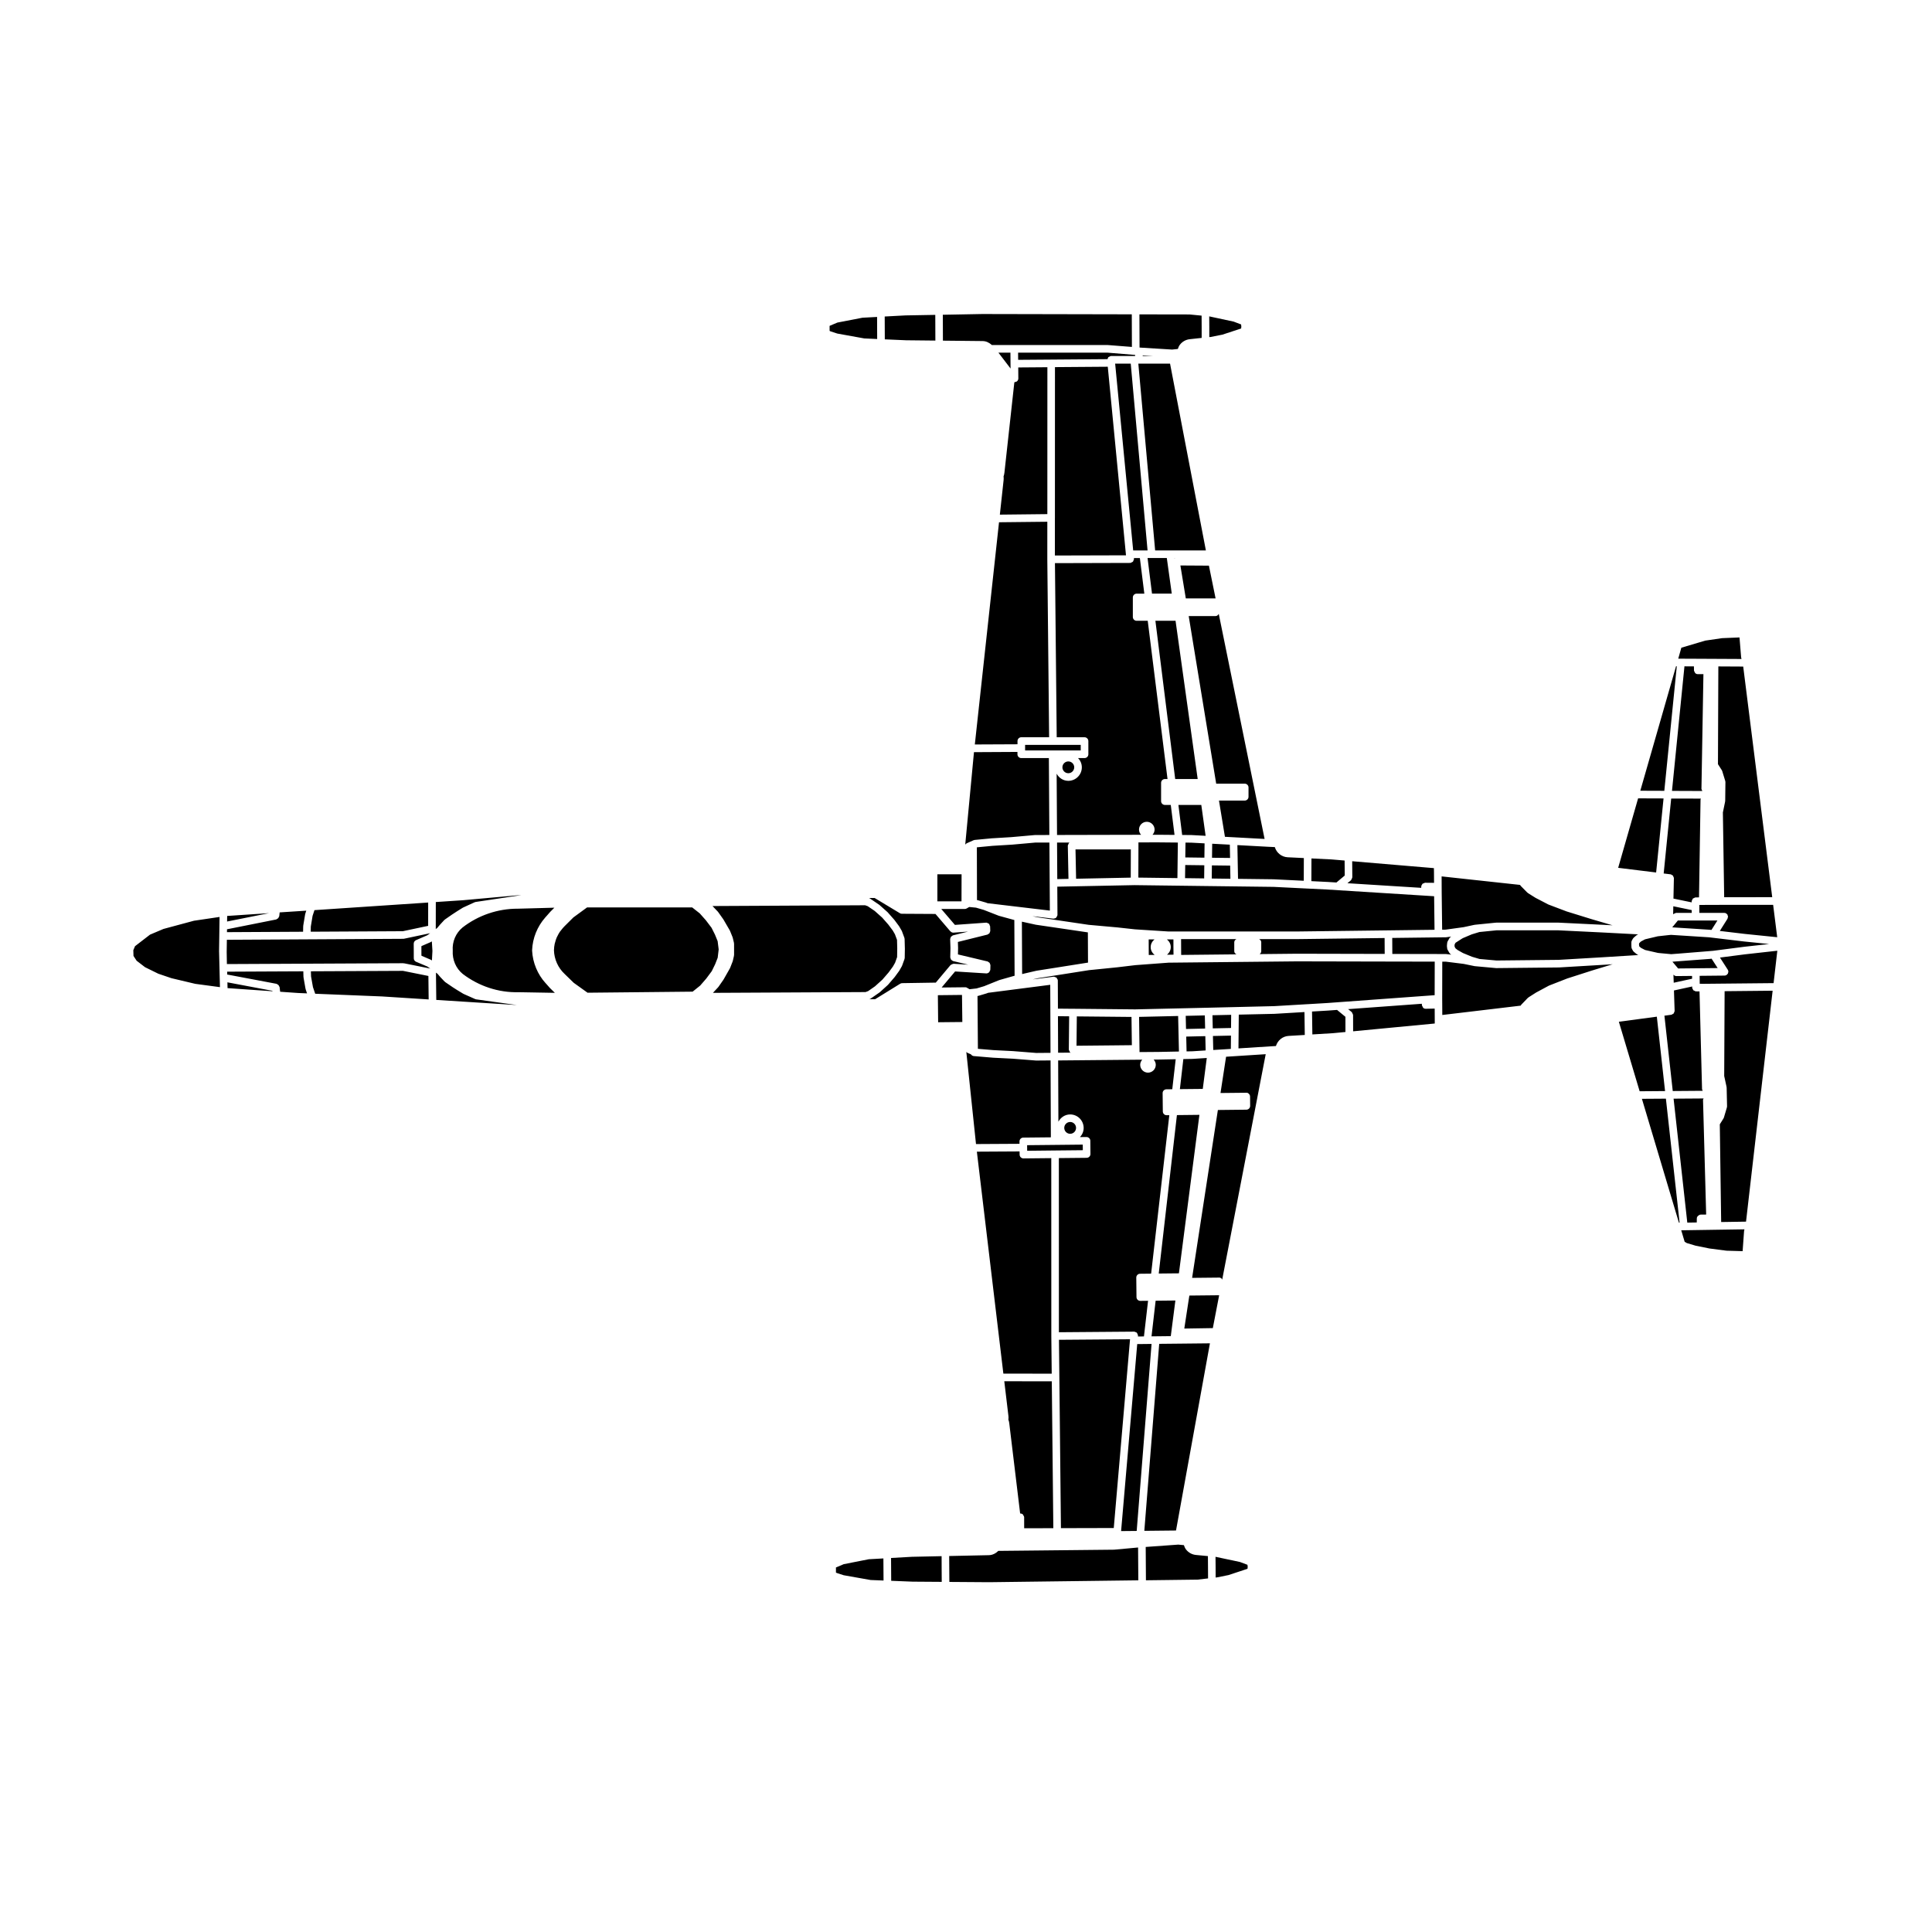 <?xml version="1.0" encoding="UTF-8"?>
<!-- Uploaded to: SVG Repo, www.svgrepo.com, Generator: SVG Repo Mixer Tools -->
<svg fill="#000000" width="800px" height="800px" version="1.1" viewBox="144 144 512 512" xmlns="http://www.w3.org/2000/svg">
 <g>
  <path d="m475.25 382.19c-0.555 0-1.008 0.453-1.008 1.008v0.992c0 0.156 0.09 0.277 0.156 0.406 0.039 0.074 0.035 0.168 0.09 0.23 0.016 0.016 0.023 0.023 0.035 0.039 0.059 0.066 0.156 0.07 0.23 0.117 0.125 0.074 0.23 0.18 0.383 0.195l4.266 0.473 2.516 1.613c0.172 0.105 0.359 0.16 0.543 0.16h0.02l2.836-0.051c0.246-0.004 0.453-0.125 0.625-0.273 0.02-0.02 0.059-0.016 0.082-0.035 0.117-0.121 0.137-0.297 0.188-0.457 0.023-0.09 0.102-0.156 0.102-0.258l-0.074-4.867c-0.004-0.18-0.109-0.312-0.195-0.457-0.047-0.074-0.039-0.176-0.102-0.238-0.18-0.18-0.434-0.293-0.711-0.293h-2.938c-0.156 0-0.312 0.035-0.449 0.105l-3.199 1.582zm5.938 0.992 1.344-0.664h1.707l0.02 1.148 0.023 1.723-1.527 0.031-2.453-1.578c-0.074-0.047-0.145-0.082-0.227-0.105z"/>
  <path d="m416.24 562.82c1.762 0 3.199-1.438 3.199-3.199s-1.438-3.199-3.199-3.199c-1.762 0-3.199 1.438-3.199 3.199 0 1.766 1.434 3.199 3.199 3.199zm0-4.379c0.648 0 1.18 0.527 1.18 1.18 0 0.648-0.527 1.18-1.18 1.18-0.648 0-1.18-0.527-1.18-1.18 0-0.648 0.527-1.18 1.18-1.18z"/>
  <path d="m427.93 476.3 0.09 8.395c0.004 0.555 0.457 0.996 1.008 0.996h0.012l6.481-0.066c0.555-0.004 1.004-0.465 0.996-1.02l-0.09-8.395c-0.004-0.559-0.52-1.109-1.02-0.996l-6.481 0.066c-0.551 0-1 0.461-0.996 1.02zm4.258 0.961 2.231-0.02 0.07 6.375-4.461 0.039-0.07-6.375z"/>
  <path d="m445.28 475.39c0 2.719-4.082 2.719-4.082 0 0-2.723 4.082-2.723 4.082 0"/>
  <path d="m414.55 233.95c1.77 0 3.203-1.438 3.203-3.199 0-1.762-1.438-3.199-3.203-3.199-1.762 0-3.199 1.438-3.199 3.199 0 1.762 1.434 3.199 3.199 3.199zm0-4.379c0.656 0 1.184 0.527 1.184 1.18 0 0.648-0.527 1.18-1.184 1.18-0.648 0-1.18-0.527-1.18-1.18 0-0.648 0.527-1.18 1.18-1.18z"/>
  <path d="m482.43 409.19h0.012l2.938-0.031c0.172 0 0.301-0.105 0.441-0.188 0.086-0.047 0.195-0.047 0.262-0.109 0 0 0-0.004 0.004-0.004 0.066-0.066 0.059-0.168 0.105-0.246 0.082-0.145 0.188-0.277 0.191-0.453l0.023-4.867c0-0.066-0.055-0.105-0.07-0.172-0.086-0.465-0.438-0.84-0.926-0.848l-2.836-0.02c-0.191-0.066-0.395 0.055-0.559 0.168l-2.5 1.637-4.262 0.516c-0.156 0.02-0.266 0.125-0.395 0.207-0.07 0.047-0.16 0.055-0.223 0.117-0.016 0.016-0.023 0.023-0.035 0.039-0.055 0.066-0.051 0.152-0.086 0.227-0.066 0.137-0.156 0.262-0.156 0.418l0.012 0.996c0.004 0.555 0.457 0.996 1.008 0.996h0.012l3.402-0.035 3.215 1.547c0.129 0.07 0.277 0.105 0.422 0.105z"/>
  <path d="m435.59 313.96v-8.395c0-0.555-0.453-1.008-1.008-1.008h-6.481c-0.555 0-1.008 0.453-1.008 1.008v8.395c0 0.555 0.453 1.008 1.008 1.008h6.481c0.559 0 1.008-0.453 1.008-1.008zm-2.016-1.008h-4.465v-6.379h4.465z"/>
  <path d="m444.46 314.71c0 2.731-4.09 2.731-4.09 0 0-2.727 4.09-2.727 4.09 0"/>
  <path d="m601.56 475.45-4.555-0.59-3.633-0.734-2.344-0.699-0.578-0.344-0.906-3.039 0.699-0.012h0.004 0.016l8.891-0.137h0.004l7.141-0.109-0.066 0.242c-0.012 0.035 0.02 0.066 0.012 0.098-0.004 0.035-0.047 0.055-0.047 0.098l-0.387 5.348zm-116.08-56.922c-1.582 0.098-2.887 1.188-3.344 2.68l-1.465 0.086h-0.004c-0.02 0-0.047 0-0.066 0.004l-8.395 0.539 0.082-8.949 9.422-0.211h0.004 0.031l7.949-0.473 0.086 6.07zm-27.738 134.95c0.137 0.418 0.312 0.828 0.59 1.18 0.641 0.812 1.578 1.324 2.609 1.422l3.168 0.301 0.023 2.922 0.016 2.992-2.797 0.324-13.668 0.172-0.059-8.832 8.621-0.621zm16.914 5.738-0.055 0.527-5.039 1.668c-0.031 0.004-0.055 0.012-0.082 0.016l-2.973 0.594-0.348 0.039-0.012-2.777-0.023-2.711 0.035 0.004 6.445 1.367 1.98 0.742zm-63.195-38.059c-0.035-0.324-0.117-0.637-0.23-0.934 0.047-0.316 0.047-0.645 0.012-0.969l-1.098-9.203 12.59 0.004 0.406 38.93-7.727 0.02-0.004-2.91c0-0.195-0.109-0.352-0.211-0.504-0.039-0.059-0.031-0.152-0.086-0.203-0.18-0.18-0.434-0.297-0.711-0.297h-0.055zm-8.582-71.953 11.32-0.066 0.012 0.855c0.004 0.555 0.457 0.996 1.008 0.996h0.012l7.367-0.074 0.012 47.156 0.105 9.961-12.812-0.004zm5.871-166.8 12.801-0.137-0.004 9.965v0.004l0.48 47.141h-7.371c-0.555 0-1.008 0.453-1.008 1.008v0.855l-11.309 0.051zm1.203-12.152c0.105-0.297 0.188-0.609 0.223-0.938l2.637-24.012h0.051c0.07 0 0.109-0.059 0.176-0.074 0.18-0.035 0.371-0.074 0.516-0.215 0.191-0.188 0.312-0.438 0.312-0.719l-0.023-2.918 7.723-0.059-0.012 38.93-12.586 0.137 0.996-9.164c0.039-0.324 0.027-0.652-0.012-0.969zm-36.918-36.566-7.133-1.289-1.82-0.594-0.227-0.117-0.004-0.754v-0.578l2.066-0.871 6.644-1.285 3.875-0.207 0.012 2.898 0.012 2.953zm5.434-2.812-0.012-2.996 5.527-0.293 7.875-0.141 0.012 3.387 0.012 3.426-7.738-0.082-5.664-0.246zm86.027-3.023 6.434 1.379 1.977 0.75 0.059 0.57-0.051 0.504-4.996 1.641c-0.047 0.004-0.086 0.012-0.125 0.02l-2.969 0.586-0.348 0.035v-2.754-0.004-0.004l-0.02-2.727zm-2.043 2.738v2.961l-3.168 0.344c-1.027 0.109-1.965 0.637-2.594 1.457-0.262 0.336-0.418 0.73-0.551 1.129l-1.508 0.16-8.641-0.535-0.02-5.461-0.012-3.332 13.301 0.023 3.176 0.312zm127.12 85.062 6.34-1.883 4.445-0.648 4.629-0.191 0.43 5.273c0.004 0.039 0.039 0.059 0.047 0.098 0.004 0.035-0.02 0.066-0.012 0.102l0.07 0.238-11.621-0.059-5.148-0.023zm5.75 119.83c0 0.004-0.004 0.004-0.004 0.012l0.832 30.375-1.477 0.016c-0.215 0.004-0.387 0.121-0.551 0.238-0.258 0.176-0.441 0.418-0.449 0.762l-0.016 1.082-2.508 0.039-3.633-32.848 7.957-0.055c-0.004 0.016-0.012 0.023-0.016 0.039-0.047 0.117-0.137 0.207-0.137 0.336v0.004zm-8.027-2.348-2.207-19.965 1.824-0.246c0.16-0.02 0.266-0.133 0.395-0.215 0.07-0.047 0.16-0.055 0.215-0.117 0.012-0.016 0.02-0.023 0.035-0.039 0.051-0.066 0.047-0.152 0.082-0.227 0.066-0.141 0.156-0.266 0.152-0.434l-0.176-5.406 4.828-1.055 0.004 0.293c0 0.195 0.109 0.348 0.211 0.5 0.039 0.059 0.031 0.141 0.082 0.191 0 0.004 0.004 0.004 0.004 0.012 0.059 0.059 0.16 0.055 0.242 0.102 0.145 0.086 0.277 0.191 0.457 0.195l0.945 0.012 0.672 25.902c0.004 0.141 0.102 0.23 0.156 0.352 0.016 0.031 0.016 0.059 0.031 0.086zm0.184-30.824 0.004 0.004c0.012 0.016 0.031 0.012 0.047 0.02 0.188 0.203 0.434 0.336 0.73 0.336h0.012l4.141-0.039 0.012 0.742-4.871 1.062zm1.242-1.656-1.512-1.793 7.457-0.559 2.434-0.18 0.055-0.004 0.434-0.055 1.371 2.121 0.238 0.363zm9.246-4.676h-0.004l-9.25 0.75-1.828 0.137-3.152-0.293-0.395-0.047-3.379-0.77-1.055-0.543-0.473-0.402-0.074-0.402v-0.059l0.012-0.336 0.266-0.293 0.273-0.238 1.043-0.551 3.391-0.805 2.969-0.328 0.539-0.047 10.066 0.645 1.043 0.125 8.223 0.984h0.012 0.004l6.625 0.672-6.621 0.734c-0.004 0-0.004 0.004-0.012 0.004h-0.004zm-2.543-73.32-0.523 30.383c0 0.004 0.004 0.004 0.004 0.012 0 0.004-0.004 0.004-0.004 0.012 0 0.121 0.09 0.203 0.133 0.312 0.031 0.086 0.047 0.176 0.098 0.246l-8.039-0.031 3.305-33.008 2.508 0.012 0.023 1.082c0.004 0.18 0.117 0.316 0.203 0.457 0.047 0.074 0.039 0.172 0.102 0.23 0.18 0.18 0.434 0.293 0.707 0.293zm-0.656 32.98c-0.031 0.09-0.109 0.156-0.109 0.262l-0.402 25.91-0.918 0.023h-0.004-0.004-0.02c-0.156 0.004-0.262 0.105-0.395 0.172-0.098 0.051-0.223 0.051-0.297 0.133l-0.012 0.012c-0.059 0.066-0.055 0.168-0.102 0.246-0.082 0.145-0.188 0.277-0.188 0.453v0.289l-4.836-1.004 0.117-5.406c0.004-0.168-0.09-0.297-0.156-0.434-0.035-0.074-0.031-0.156-0.082-0.223-0.012-0.016-0.02-0.023-0.031-0.039-0.055-0.066-0.145-0.07-0.215-0.117-0.125-0.086-0.238-0.191-0.398-0.211l-1.824-0.223 0.215-2.156 1.773-17.703zm-6.117 32.305h10.48l-1.578 2.504-0.438-0.051c-0.012 0-0.02 0.012-0.031 0.012s-0.016-0.012-0.023-0.016l-9.898-0.637zm-1.254-1.648 0.047-2.125 4.883 1.012v0.742h-4.144c-0.02 0-0.031 0.02-0.051 0.02-0.125 0.004-0.223 0.086-0.344 0.141-0.125 0.059-0.25 0.086-0.344 0.18-0.012 0.02-0.031 0.016-0.047 0.031zm18.996 5.203-6.625-0.789 2.039-3.238c0.055-0.086 0.02-0.18 0.047-0.273 0.031-0.098 0.109-0.16 0.109-0.266 0-0.039-0.039-0.066-0.047-0.109-0.012-0.102-0.047-0.172-0.086-0.262-0.016-0.039 0.023-0.082 0.004-0.117-0.031-0.055-0.09-0.086-0.133-0.137-0.039-0.051-0.074-0.086-0.121-0.125-0.023-0.02-0.039-0.055-0.07-0.07-0.012-0.012-0.012-0.023-0.02-0.031h-0.012c-0.156-0.098-0.332-0.156-0.527-0.156h-6.613v-2.106l5.586-0.02h0.016 13.961l1.078 8.574zm-5.469-9.723-0.344-22.461 0.598-2.902c0.004-0.016-0.012-0.031-0.012-0.051l0.031-0.145 0.055-4.957c0-0.105-0.016-0.207-0.047-0.309l-0.801-2.609c-0.031-0.09-0.07-0.172-0.117-0.246l-1.012-1.582 0.102-25.902 6.59 0.035 7.688 61.117zm-12.559-61.215-3.305 33.016-6.363-0.023 9.473-32.988zm-3.508 35.035-1.965 19.625-10.062-1.238 5.285-18.41zm-82.266 61.711-0.012-4.324c0-0.02-0.02-0.031-0.02-0.051-0.004-0.121-0.086-0.211-0.137-0.328-0.059-0.125-0.086-0.262-0.188-0.352-0.016-0.012-0.012-0.031-0.023-0.047l-0.945-0.77 19.531-1.426 0.023 0.344 0.004 0.051c0.012 0.152 0.117 0.262 0.188 0.387 0.051 0.086 0.055 0.195 0.125 0.266 0.004 0.004 0.004 0.012 0.004 0.012 0.18 0.168 0.422 0.266 0.684 0.266h0.02l2.359-0.047 0.004 0.492 0.012 2.328 0.004 1.133-0.145 0.016zm-75.332 4.844c0 0.004-0.004 0.004-0.004 0.012 0 0.152 0.102 0.262 0.168 0.387 0.051 0.102 0.051 0.227 0.125 0.309v0.004h0.004c0.059 0.059 0.156 0.051 0.227 0.098l-3.371 0.023-0.039-9.68 2.969 0.031-0.09 8.801c0.008 0.012 0.012 0.016 0.012 0.016zm19.445 2.676c-0.328 0.367-0.543 0.836-0.543 1.367 0 1.145 0.934 2.07 2.066 2.07 1.133 0 2.066-0.934 2.066-2.07 0-0.539-0.223-1.023-0.559-1.391l1.34-0.012h0.012l4.488-0.086-0.91 7.957-1.559 0.016c-0.555 0.004-1.004 0.465-0.996 1.02l0.051 4.852c0.004 0.555 0.457 0.996 1.008 0.996h0.012l0.699-0.004-4.816 41.988-2.941 0.031c-0.555 0.004-1.004 0.465-0.996 1.02l0.055 5.168c0.004 0.555 0.457 0.996 1.008 0.996h0.012l2.047-0.02-1.09 9.445-1.594 0.016 0.016-0.191c0-0.02-0.016-0.031-0.016-0.051s0.02-0.031 0.02-0.051c0-0.133-0.102-0.23-0.152-0.359-0.047-0.105-0.051-0.215-0.125-0.297-0.125-0.156-0.289-0.195-0.469-0.242-0.066-0.02-0.105-0.086-0.18-0.09-0.016 0-0.031 0.016-0.047 0.016-0.02 0-0.035-0.023-0.055-0.02l-19.938 0.156-0.012-46.148 7.375-0.074c0.555-0.004 1.004-0.465 0.996-1.02l-0.035-3.496c0-0.289-0.109-0.523-0.297-0.699-0.18-0.18-0.434-0.297-0.711-0.297h-0.004-0.004l-1.723 0.02c0.594-0.641 0.977-1.48 0.977-2.422 0-1.977-1.602-3.582-3.578-3.582-1.367 0-2.516 0.797-3.117 1.926l-0.066-16.234zm-17.418-3.695 0.051-4.926 0.031-2.848 14.488 0.141 0.098 7.488-5.32 0.055zm16.582-7.644 10.348-0.238 0.215 9.418-5.391 0.105-5.055 0.039zm-2.398 85.43-4.312 50.023-14 0.035-0.523-49.914zm-14.305-56.016c0 0.863-0.699 1.566-1.562 1.566-0.863 0-1.566-0.707-1.566-1.566 0-0.863 0.707-1.566 1.566-1.566 0.863 0 1.562 0.707 1.562 1.566zm1.777 4.434 0.016 1.48-7.352 0.074c-0.004 0-0.012-0.004-0.016 0l-6.168 0.066-1.211 0.012-0.016-1.48 7.309-0.074h0.004zm14.293 102.38-4.133 0.039 4.273-49.559 2.637-0.023h0.023l0.004-0.004 1.137-0.012zm3.93-51.566 1.09-9.445 5.234-0.055-1.219 9.445zm5.281-16.684-3.367 0.035 4.816-41.988 5.961-0.066-5.43 42zm3.863-64.773-0.082-3.481 5.062-0.117 0.082 3.481zm5.113 1.898 0.086 3.789-3.5 0.223h-0.02l-1.535 0.031-0.09-3.926zm-3.398 6.031s0.004-0.004 0 0c0.016 0 0.031 0 0.047-0.004l3.738-0.238-1.062 8.195-6.066 0.059 0.918-7.969zm5.5-2.363-0.086-3.707 4.781-0.105-0.031 3.523-0.676 0.047zm-0.129-5.727-0.082-3.481 4.957-0.109-0.031 3.488zm-1.137-5.477c-0.004 0-0.004-0.008 0 0h-0.004l-19.422 0.441-16.461-0.16c-0.004 0-0.004 0.004-0.012 0.004l-3.996-0.039-0.031-7.461c0-0.023-0.023-0.039-0.023-0.059 0-0.02 0.02-0.039 0.016-0.059-0.02-0.152-0.125-0.25-0.203-0.379-0.047-0.074-0.055-0.16-0.117-0.223-0.117-0.117-0.273-0.141-0.434-0.18-0.086-0.023-0.152-0.102-0.246-0.102v-0.004c-0.023 0-0.035 0.023-0.059 0.023-0.023 0.004-0.039-0.02-0.059-0.016l-5.543 0.715 1.344-0.312 5.941-0.938 7.637-1.203 0.832-0.086h0.035l5.336-0.539 1.301-0.133h0.02l4.766-0.57 8.797-0.656 34.008-0.348 24.293 0.051h0.004 0.004 0.004l12.234 0.023-0.02 8.891-25.617 1.867-2.887 0.211-5.004 0.297c-0.004 0-0.004-0.004-0.012-0.004-0.004 0-0.004 0.004-0.012 0.004h-0.031-0.004l-8.969 0.527zm-63.312-4.894-0.66-0.379c-0.145-0.086-0.258-0.16-0.484-0.133-0.004 0-0.012-0.012-0.02-0.012h-0.012l-6.231 0.066 3.57-4.254 8.258 0.516h0.066c0.23 0 0.434-0.105 0.605-0.238 0.02-0.016 0.055-0.012 0.074-0.023v-0.004c0.004-0.004 0.004-0.012 0.012-0.012 0.082-0.074 0.086-0.195 0.141-0.297 0.066-0.121 0.168-0.223 0.172-0.367 0-0.004-0.004-0.012-0.004-0.016 0-0.012 0.012-0.016 0.012-0.02l0.031-1.188c0.004-0.141-0.074-0.258-0.125-0.379-0.023-0.07-0.023-0.137-0.066-0.203-0.023-0.035-0.039-0.059-0.07-0.09-0.055-0.059-0.133-0.082-0.195-0.125-0.105-0.074-0.188-0.176-0.316-0.207l-7.836-1.863 0.02-0.969 0.016-0.66v-0.004-0.051l-0.051-1.621 7.809-1.941c0.133-0.035 0.215-0.137 0.324-0.211 0.066-0.047 0.141-0.066 0.191-0.125 0.023-0.031 0.047-0.055 0.07-0.09 0.047-0.066 0.039-0.141 0.07-0.215 0.047-0.121 0.121-0.23 0.117-0.367l-0.039-1.188c0-0.012-0.012-0.016-0.012-0.02 0-0.004 0.004-0.012 0.004-0.016-0.004-0.086-0.082-0.137-0.105-0.211-0.055-0.168-0.09-0.336-0.215-0.449-0.004-0.004-0.004-0.012-0.004-0.016-0.055-0.051-0.137-0.035-0.203-0.07-0.145-0.086-0.289-0.191-0.473-0.191h-0.035c-0.004 0-0.012 0.004-0.016 0.012-0.012 0-0.016-0.012-0.02-0.012l-8.254 0.594-3.613-4.219h6.231c0.176 0 0.348-0.047 0.508-0.141l0.664-0.387 1.793 0.176 2.055 0.594 4 1.559c0.012 0.004 0.02 0 0.031 0.004l0.066 0.023 3.82 1.047h0.012l0.039 0.012 0.141 0.031 0.035 7.387 0.031 5.984 0.004 1.406-0.141 0.035c-0.012 0-0.012 0.012-0.02 0.016h-0.004c-0.012 0-0.016-0.004-0.023-0.004l-3.805 1.082c-0.004 0-0.004 0.004-0.012 0.012l-0.09 0.023-3.988 1.605-2.016 0.598-0.574 0.059zm-198.88-9.879c0 0.004-0.004 0.012-0.004 0.016l0.102 4.203v0.004 0.004l0.125 5.098-6.535-0.875-6.309-1.496-3.492-1.188-3.516-1.727-2.223-1.707-0.836-1.273-0.047-1.527 0.449-1.059 3.977-3.062 3.562-1.508 8.082-2.176 6.785-1.004-0.133 9.262s0.012 0.012 0.012 0.016zm2.008 0.012 0.047-3.238 21.18-0.117h0.016l25.543-0.141c0.066 0 0.133-0.004 0.203-0.02l6.926-1.465-0.762 0.543-2.984 1.301c-0.367 0.16-0.605 0.523-0.605 0.934v0.23 0.004l0.012 1.703 0.004 1.699v0.004 0.23c0 0.402 0.242 0.766 0.613 0.922l0.551 0.227c0.004 0 0.004 0.004 0.004 0.004l2.438 1.031 0.754 0.535-6.938-1.395c-0.039-0.004-0.066 0.023-0.105 0.02-0.035 0-0.066-0.047-0.102-0.039l-46.742 0.223zm51.688 1.02-0.082-0.07-0.004-1.234-0.004-1.238 0.074-0.066 2.387-1.039c0.02-0.012 0.02-0.031 0.039-0.039l0.145-0.066 0.125-0.09 0.156 2.535-0.133 2.527-0.133-0.09c-0.016-0.012-0.039 0-0.055-0.016l-0.125-0.09zm1.703-7.953-6.715 1.422-24.406 0.133 0.023-1.371 0.469-2.832 0.5-1.516 30.133-2.012zm2.016 0.816 0.012-7.125 7.301-0.488 13.906-1.258 1.461-0.086-12.113 1.812c-0.098 0.016-0.188 0.039-0.273 0.082l-1.664 0.762-1.387 0.637c-0.004 0.004-0.004 0.012-0.016 0.016l-0.098 0.047-1.32 0.82c-0.004 0-0.004 0.004-0.004 0.012h-0.016l-1.355 0.883c-0.004 0.004-0.004 0.012-0.012 0.012-0.004 0-0.012 0-0.016 0.004l-2 1.387c-0.02 0.016-0.02 0.047-0.039 0.059l-0.125 0.086-1.176 1.277-0.664 0.797-0.418 0.312c0-0.023 0.016-0.031 0.016-0.047zm136.4 5.113-0.055 2.41c-0.004 0.137 0.074 0.246 0.121 0.367 0.031 0.07 0.023 0.145 0.07 0.211 0.023 0.035 0.047 0.059 0.07 0.09 0.051 0.059 0.125 0.074 0.191 0.125 0.105 0.074 0.188 0.176 0.316 0.207l3.988 0.953-3.863-0.242c-0.031 0-0.047 0.023-0.074 0.023-0.133 0-0.227 0.07-0.348 0.121-0.125 0.055-0.246 0.082-0.344 0.176-0.02 0.02-0.051 0.016-0.066 0.035l-3.894 4.641-8.914 0.141c-0.18 0.004-0.359 0.055-0.516 0.152l-6.641 4.102-1.586 0.016c0.086-0.031 0.18-0.031 0.258-0.082l0.523-0.367h0.012l1.969-1.371c0.004-0.004 0.004-0.012 0.012-0.016l0.09-0.066 2.062-1.867c0.004-0.004 0-0.012 0.004-0.016l0.082-0.07 1.699-1.969c0-0.004 0-0.004 0.004-0.012l0.051-0.055 1.195-1.637c0.004-0.004 0-0.012 0.004-0.016l0.055-0.082 0.645-1.137c0.004-0.012 0-0.023 0.004-0.035l0.066-0.121 0.629-1.738c0.039-0.105 0.059-0.211 0.059-0.324l0.039-2.469c0-0.004-0.004-0.004-0.004-0.012v-0.035l-0.066-2.469c0-0.109-0.02-0.223-0.059-0.324l-0.645-1.734c-0.02-0.055-0.047-0.105-0.074-0.156l-0.656-1.129c0-0.004-0.004-0.004-0.012-0.004l-0.051-0.09-1.211-1.629c-0.004-0.004-0.012-0.004-0.012-0.004l-0.039-0.055-1.719-1.949c-0.004-0.004-0.016-0.004-0.016-0.012l-0.07-0.074-2.082-1.848c-0.004-0.004-0.012 0-0.016-0.004l-0.086-0.074-1.984-1.352h-0.004l-0.527-0.363c-0.07-0.051-0.168-0.047-0.246-0.074h1.57l6.688 4.035c0.156 0.098 0.332 0.141 0.52 0.145l8.914 0.051 3.941 4.602c0.016 0.016 0.039 0.012 0.051 0.023 0.188 0.195 0.43 0.328 0.711 0.328h0.07l3.856-0.277-3.969 0.988c-0.133 0.035-0.223 0.137-0.324 0.215-0.066 0.047-0.137 0.066-0.188 0.121-0.023 0.031-0.047 0.055-0.07 0.09-0.047 0.066-0.039 0.145-0.07 0.223-0.047 0.121-0.121 0.227-0.117 0.363zm-68.328 11.512-27.844 0.281-3.664-2.625-2.41-2.344c-1.738-1.617-2.766-3.91-2.832-6.277 0-0.012 0.004-0.02 0.004-0.031 0.012-0.574 0.074-1.145 0.195-1.699 0.02-0.102 0.066-0.195 0.09-0.301 0.117-0.457 0.25-0.918 0.438-1.352 0.055-0.133 0.137-0.25 0.195-0.379 0.188-0.383 0.383-0.762 0.621-1.109 0.121-0.176 0.266-0.336 0.402-0.508 0.258-0.328 0.516-0.66 0.816-0.953l0.016-0.016 2.371-2.359 3.633-2.656h27.844l2.012 1.582 1.633 1.844 1.496 1.977 0.906 1.809 0.707 1.738v0.012l0.273 2.168-0.258 2.203-0.137 0.352-0.543 1.379-0.891 1.828-1.461 1.969-1.613 1.859zm1.785 2.102-0.016-0.016h0.004c0.004 0 0.004 0.012 0.012 0.016zm-0.109-0.109-0.02-0.02c0.004 0.004 0.012 0 0.016 0.004s0 0.008 0.004 0.016zm-34.5-2.816s0.008 0 0 0c0.008 0 0 0 0 0zm-0.035-20.395-0.039 0.031c0.016-0.016 0.031-0.023 0.039-0.031zm38.238 21.535 1.41-1.516c0.004-0.012 0.004-0.02 0.012-0.031l0.074-0.086 1.305-1.875v-0.012l0.047-0.066 1.648-2.902c0.004-0.012 0-0.016 0.004-0.023l0.059-0.105 0.664-1.699c0.004-0.012-0.004-0.02 0-0.031l0.047-0.117 0.312-1.367c0.004-0.02-0.016-0.035-0.012-0.055l0.035-0.172v-1.477l-0.004-1.484c0-0.023-0.023-0.039-0.023-0.066v-0.168l-0.328-1.367c0-0.012-0.012-0.012-0.016-0.02l-0.031-0.125-0.684-1.688c-0.004-0.012-0.016-0.012-0.02-0.02l-0.047-0.105-1.676-2.883c0-0.004-0.004-0.004-0.012-0.004l-0.039-0.07-1.324-1.863c-0.004-0.004-0.016-0.004-0.02-0.016l-0.07-0.098-1.422-1.496 40.445-0.207 0.695 0.25 1.844 1.254 1.969 1.754 1.637 1.859 1.176 1.57 0.578 0.992 0.555 1.492 0.059 2.258-0.035 2.309-0.535 1.496-0.574 1.008-1.133 1.551-1.648 1.91-1.965 1.777-1.812 1.266-0.695 0.262zm65.895-31.418-0.02 7.168h-6.394v-7.168zm-132.19 26.41c-1.809-1.477-2.801-3.75-2.656-6.211-0.172-2.332 0.801-4.613 2.602-6.109 4.141-3.211 9.297-4.977 14.57-4.977 0.047 0.004 0.098 0.012 0.133 0h0.023l9.602-0.262c-0.031 0.023-0.051 0.059-0.082 0.086-0.699 0.648-1.344 1.359-1.961 2.098-0.105 0.125-0.238 0.23-0.336 0.363-0.004 0.004-0.012 0.016-0.016 0.023-0.004 0.004-0.012 0.012-0.016 0.02v0.004c-2.117 2.398-3.359 5.477-3.488 8.676 0 0.012 0.012 0.016 0.012 0.023 0 0.023-0.012 0.047-0.012 0.066 0.16 3.215 1.445 6.297 3.578 8.641 0.004 0.004 0.012 0.012 0.016 0.016 0.012 0.012 0.016 0.02 0.02 0.023 0 0 0.004 0 0.012 0.004 0.711 0.863 1.48 1.672 2.309 2.43 0.031 0.031 0.055 0.059 0.086 0.09l-9.602-0.168h-0.035c-5.328 0.137-10.547-1.629-14.758-4.836zm125.98 12.797-0.074-7.168 1.734-0.02 4.66-0.051 0.09 7.176zm52.199-176.86v0.297h-6.383c-0.016 0-0.02 0.016-0.031 0.016-0.012 0-0.02-0.012-0.031-0.012-0.125 0.012-0.203 0.105-0.309 0.152-0.125 0.055-0.262 0.074-0.352 0.176-0.086 0.09-0.09 0.211-0.137 0.328-0.023 0.059-0.059 0.109-0.074 0.176l-23.68 0.18-0.016-1.898h23.734l7.004 0.574zm3.297 53.836h5.102l1.316 9.43h-5.238zm7.133 0h0.145c-0.055 0.016-0.086 0.059-0.137 0.086zm72.215 102.66-0.016 0.168 0.07 0.629c0.016 0.141 0.059 0.273 0.133 0.398l0.453 0.785c0.066 0.109 0.152 0.211 0.258 0.297l0.238 0.18-1.266-0.156c-0.004 0-0.012 0.004-0.016 0.004l-0.109-0.016-1.984-0.004-12.242-0.023-0.023-4.238 14.238-0.176h0.004c0.039 0 0.074-0.004 0.121-0.012l1.258-0.172-0.238 0.188c-0.105 0.082-0.188 0.18-0.258 0.297l-0.441 0.785c-0.066 0.121-0.105 0.258-0.121 0.395l-0.066 0.629c0 0.02 0.016 0.031 0.008 0.043zm-0.355-4.176-0.922 0.012-0.121-9.828-0.02-4.297 20.797 2.258c0.051 0.105 0.117 0.211 0.203 0.297l1.707 1.734c0.016 0.016 0.047 0.012 0.059 0.023l0.125 0.125 2.004 1.25c0.004 0 0.004 0 0.012 0.004l0.059 0.035 3.305 1.715c0.012 0.004 0.016 0 0.023 0.004l0.082 0.039 4.801 1.82h0.016l0.047 0.016 6.535 2.023h0.012s0 0.004 0.004 0.004l5.5 1.613-2.918-0.152h-0.055l-11.285-0.551c-0.004 0-0.016 0.012-0.02 0.012-0.012 0-0.016-0.012-0.023-0.012h-16.516c-0.02 0-0.031 0.02-0.051 0.02-0.02 0-0.031-0.016-0.051-0.016l-5.594 0.562c-0.02 0-0.035 0.023-0.055 0.031-0.02 0.004-0.035-0.016-0.055-0.012l-2.82 0.609zm-3.086-15.234s-0.004 0 0 0l0.016 2.828-2.359-0.02h-0.012c-0.141 0-0.242 0.09-0.363 0.141-0.121 0.051-0.25 0.059-0.344 0.145-0.035 0.035-0.031 0.09-0.059 0.133-0.117 0.156-0.23 0.316-0.242 0.523l-0.004 0.051v0.004 0.004l-0.02 0.344-8.449-0.527-11.098-0.695 0.938-0.785c0.02-0.016 0.016-0.051 0.035-0.066 0.09-0.082 0.109-0.203 0.16-0.312 0.055-0.121 0.137-0.223 0.141-0.352 0-0.02 0.02-0.031 0.02-0.051l-0.035-4.262 21.469 1.812 0.188 0.02zm-27.148-3.375 3.465 0.293 0.02 2.586 0.012 1.391-2.203 1.844-2.508-0.156h-0.066l-4.066-0.203 0.023-6.016zm-6.402 7.719h0.039 0.004 0.004l5.012 0.246 28.527 1.789 0.109 8.891-12.227 0.152h-0.004l-24.309 0.301h-33.969l-8.879-0.57-4.727-0.52c-0.004 0-0.004 0.004-0.012 0.004-0.004 0-0.004-0.004-0.012-0.004l-7.516-0.676-7.637-1.129-5.926-0.871-1.355-0.297 5.527 0.656c0.039 0.004 0.082 0.004 0.117 0.004h0.004c0.016 0 0.023-0.016 0.039-0.02 0.246-0.016 0.469-0.105 0.641-0.266 0.066-0.066 0.074-0.156 0.121-0.238 0.07-0.121 0.176-0.223 0.191-0.367 0.004-0.02-0.02-0.039-0.016-0.059 0-0.023 0.023-0.039 0.023-0.066l-0.047-7.461 20.465-0.406 12.34 0.156h0.016l7.07 0.09h0.016l17.387 0.215h0.016zm-12.793 13.398h9.961 0.016l23.281-0.289 0.023 4.211-23.293-0.051h-0.012l-9.844 0.102c0.246-0.18 0.434-0.438 0.434-0.77v-2.371c0.004-0.387-0.25-0.66-0.566-0.832zm-6 4.039-14.656 0.152-0.023-4.188h14.664c-0.316 0.172-0.57 0.441-0.57 0.828v2.371c-0.004 0.391 0.258 0.668 0.586 0.836zm-18.43-3.961h1.723v2.019 0.004 0.004l0.023 2.019-1.723 0.016c0.594-0.488 0.996-1.199 0.996-2.031 0-0.828-0.414-1.543-1.02-2.031zm-3.266 4.106-1.547 0.016-0.004-0.543-0.016-3.582h1.547c-0.605 0.488-1.02 1.203-1.02 2.047-0.004 0.848 0.422 1.574 1.039 2.062zm-17.648 2.047c-0.004 0-0.004 0.004-0.012 0.004-0.012 0-0.02-0.012-0.031-0.004l-7.664 1.211-5.953 0.938c-0.016 0-0.02 0.02-0.035 0.02-0.012 0-0.023-0.012-0.035-0.004l-3.727 0.863-0.066-13.883 3.738 0.82c0.02 0.004 0.039 0.004 0.059 0.004 0.004 0 0.004 0.004 0.012 0.004l5.965 0.875 7.672 1.133c0.016 0 0.023 0 0.039 0.004zm-5.219-48.176c1.977 0 3.582-1.605 3.582-3.582 0-0.953-0.387-1.809-0.996-2.449h1.719c0.555 0 1.008-0.453 1.008-1.008l-0.004-3.5c0-0.555-0.453-1.008-1.008-1.008h-7.375l-0.469-46.145 19.945-0.055c0.031 0 0.059 0 0.09-0.004 0.121-0.012 0.195-0.109 0.301-0.16 0.121-0.055 0.246-0.082 0.336-0.176 0.086-0.098 0.098-0.227 0.141-0.348 0.039-0.109 0.133-0.195 0.133-0.316 0-0.02-0.02-0.031-0.02-0.047s0.016-0.031 0.016-0.047l-0.02-0.191h1.586l1.18 9.43h-2.035c-0.555 0-1.008 0.453-1.008 1.008v5.176c0 0.555 0.453 1.008 1.008 1.008h2.938l5.246 41.938h-0.699c-0.555 0-1.008 0.453-1.008 1.008v4.848c0 0.555 0.453 1.008 1.008 1.008h1.559l0.996 7.941-4.484-0.039h-0.012l-1.34 0.004c0.332-0.367 0.551-0.84 0.551-1.375 0-1.137-0.934-2.066-2.066-2.066-1.133 0-2.066 0.926-2.066 2.066 0 0.535 0.215 1.012 0.555 1.379l-22.277 0.051-0.105-16.238c0.605 1.105 1.742 1.891 3.098 1.891zm-1.566-3.582c0-0.863 0.707-1.562 1.566-1.562 0.863 0 1.566 0.699 1.566 1.562s-0.707 1.566-1.566 1.566-1.566-0.703-1.566-1.566zm-1.984-66.121 0.012-39.934 13.996-0.105 4.828 49.977-18.844 0.051 0.004-9.98c0.004 0.004 0.008 0.004 0.004-0.008 0.004 0.008 0 0.008 0 0zm22.137 86.859v-0.84l5.055-0.012 5.387 0.051-0.117 9.422-10.352-0.133zm-2.019 1.008-0.023 7.488-14.484 0.293-0.055-2.856-0.102-4.918 14.664-0.004zm-16.695-1c0 0.004-0.004 0.004-0.004 0.012l0.176 8.805-2.969 0.059-0.059-9.68 3.367-0.004c-0.07 0.039-0.16 0.039-0.215 0.098h-0.004v0.004c-0.086 0.09-0.09 0.23-0.141 0.348-0.051 0.121-0.145 0.215-0.145 0.352-0.016 0.004-0.008 0.004-0.008 0.008zm31.129 3.133 0.051-3.93 1.535 0.016 3.523 0.188-0.047 3.793zm5.039 2.078-0.039 3.481-5.066-0.066 0.047-3.481zm-3.391-8.008h-0.047l-2.43-0.02-0.996-7.961h6.066l1.145 8.184zm5.363 11.52 0.039-3.481 4.84 0.059 0.066 3.488zm0.07-5.504 0.047-3.715 4.672 0.246 0.066 3.523zm-3.797-20.867h-5.961l-5.246-41.938h5.34zm-17.094-60.578-4.781-49.508h4.133l4.457 49.508zm-13.902 51.531v1.48h-14.738l-0.004-1.48zm-8.227 36.617v0 0l0.047 7.301-16.52-1.961-0.332-0.133h-0.012l-0.074-0.031-2.18-0.629c-0.016-0.004-0.031 0.012-0.047 0.004l-0.137-0.039h-0.004-0.004l-0.035-13.98 4.172-0.395 5.074-0.309h0.031l6.176-0.551 3.773-0.012zm-19.125 29.945c0.012 0 0.02-0.016 0.031-0.016 0.051-0.004 0.102-0.012 0.152-0.023l2.18-0.648 0.004-0.004 0.082-0.023 0.352-0.141 16.473-2.121 0.07 18.027-3.785 0.031-6.203-0.492-5.098-0.258h-0.004l-4.152-0.348-0.105-13.98zm145.98 0.406-0.141 0.09-1.691 1.754c-0.086 0.086-0.152 0.188-0.203 0.297l-11.824 1.41-8.949 1.062-0.016-2.715v-0.012-0.004l-0.012-1.578 0.02-9.82h0.938l4.746 0.594 2.852 0.586c0.016 0.004 0.035 0.004 0.051 0.004l0.055 0.012 0.941 0.086 4.656 0.422c0.035 0 0.066 0.004 0.098 0.004h0.012l16.52-0.172h0.051l11.316-0.672h0.016l2.902-0.18-5.477 1.668c-0.004 0-0.004 0.004-0.004 0.004h-0.012l-6.508 2.09-0.055 0.02-4.785 1.867-0.016 0.016-0.09 0.035-3.285 1.766s0 0.004-0.004 0.004l-0.066 0.035-1.996 1.27c-0.02 0.012-0.02 0.039-0.039 0.059zm19.312-10.66-11.281 0.664-16.469 0.172-4.508-0.406-2-0.59-2.398-0.988-1.371-0.777-0.574-0.441-0.242-0.422-0.035-0.324 0.031-0.324 0.102-0.18 0.137-0.242 0.023-0.02 1.684-1.082 0.246-0.141 2.352-0.996 2.016-0.613 4.504-0.453h16.461l11.281 0.551 9.82 0.516-0.289 0.152c-0.02 0.012-0.02 0.035-0.039 0.047l-0.156 0.086-0.695 0.605c-0.09 0.082-0.16 0.172-0.223 0.277l-0.266 0.488c-0.074 0.137-0.117 0.293-0.121 0.449l-0.004 0.609v0.004 0.066l0.023 0.621c0.012 0.16 0.051 0.312 0.125 0.453l0.273 0.484c0.059 0.105 0.137 0.203 0.23 0.277l0.707 0.594c0.016 0.016 0.039 0.012 0.059 0.02l0.133 0.105 0.293 0.152zm-86.504-29.219c0.457 1.512 1.789 2.613 3.391 2.695l4.301 0.211-0.02 6.016-3.871-0.188-4.125-0.203-9.426-0.117-0.168-8.941 8.398 0.457h0.055zm-10.883-2.602c-0.008 0-0.008-0.004 0 0l-2.336-0.125-1.578-9.598h6.82c0.555 0 1.008-0.453 1.008-1.008v-2.469c0-0.555-0.453-1.008-1.008-1.008h-7.559l-6.133-37.367-1.152-7.047h7.125c0.395 0 0.672-0.262 0.836-0.59l12.152 59.656zm-4.812-63.301h-7.891l-0.07-0.418-1.367-8.312 7.559 0.047zm-12.062-12.719h-3.957l-4.457-49.508h8.406l9.496 49.508zm-7.254-51.523v-0.172l2.75 0.172zm-42.512-11.125 39.621 0.082 0.012 3.344 0.02 5.297-5.809-0.457-0.523-0.039h-0.004l-0.082-0.004h-30.688c-0.68-0.613-1.512-1.047-2.445-1.055l-10.535-0.109-0.012-3.449-0.012-3.414zm7.496 14.449-3.219-4.211h3.184l0.02 2.926v0.004zm1.824 101.6v0.625c0 0.555 0.453 1.008 1.008 1.008h7.316l0.059 9.047 0.07 11.336-3.797 0.012c-0.004 0-0.004 0.004-0.012 0.004h-0.074l-6.211 0.551-5.094 0.309h-0.035l-4.559 0.43c-0.105 0.012-0.211 0.039-0.312 0.086l-1.09 0.484h-0.004l-0.648 0.293c-0.133 0.059-0.25 0.145-0.348 0.258l-0.109 0.133 2.316-24.512zm-188.47 42.07-0.266 0.816c-0.012 0.023 0.012 0.051 0.004 0.082-0.004 0.031-0.039 0.039-0.039 0.07l-0.5 2.992c-0.004 0.031 0.02 0.051 0.02 0.082-0.004 0.023-0.035 0.039-0.035 0.066l-0.027 1.477-20.176 0.109 0.012-0.762 13.043-2.602c0.082-0.016 0.121-0.098 0.191-0.133 0.137-0.059 0.246-0.117 0.344-0.23 0.074-0.09 0.105-0.18 0.152-0.293 0.035-0.082 0.109-0.141 0.121-0.23l0.105-0.988zm-20.984 2.875 0.02-1.477 11.098-0.742zm0.121 17.648-0.035-1.535 11.922 2.246 0.016 0.121zm13.797-0.262c-0.012-0.086-0.086-0.125-0.117-0.203-0.051-0.137-0.098-0.238-0.195-0.344-0.09-0.098-0.18-0.141-0.297-0.195-0.074-0.035-0.117-0.117-0.203-0.133l-13.074-2.465-0.016-0.754 20.184-0.098 0.039 1.48c0 0.031 0.031 0.047 0.031 0.07 0.004 0.031-0.02 0.051-0.016 0.074l0.527 2.988c0.004 0.031 0.035 0.047 0.039 0.07 0.004 0.023-0.016 0.051-0.004 0.074l0.367 1.09-2.352-0.098-4.769-0.332zm27.133 2.469-17.699-0.715-0.598-1.758-0.504-2.836-0.039-1.355 24.406-0.117 6.731 1.355 0.07 6.219zm14.301-6.277c0-0.02-0.02-0.031-0.02-0.047l0.426 0.312 0.676 0.789c0.004 0.004 0.016 0.004 0.023 0.012 0.004 0.012 0.004 0.02 0.012 0.031l1.164 1.23c0.016 0.016 0.039 0.012 0.059 0.023l0.105 0.117 2.031 1.387 1.367 0.871c0.004 0.004 0.016 0 0.02 0.004 0 0 0 0.004 0.004 0.004l1.328 0.805c0.012 0.004 0.02 0.004 0.031 0.012l0.082 0.051 1.391 0.621h0.004l1.672 0.742c0.086 0.039 0.176 0.066 0.266 0.082l10.809 1.508-21.363-1.355zm140.55 20.957c0.09 0.098 0.172 0.207 0.293 0.258l0.172 0.074s0 0.004 0.004 0.004l0.645 0.277s0 0.004 0.004 0.004l0.117 0.051c0.168 0.25 0.434 0.434 0.75 0.457l5.144 0.434 5.098 0.258h0.035l6.176 0.488c0.023 0.004 0.055 0.004 0.082 0.004h0.012l3.797-0.031 0.023 5.984 0.055 14.395-7.316 0.074c-0.555 0.004-1.004 0.465-0.996 1.02l0.004 0.625-11.531 0.066zm5.988 133.39c0.961-0.02 1.82-0.48 2.5-1.137l5.836-0.059h0.004 0.012l24.777-0.258c0.023 0 0.051 0 0.082-0.004l6.324-0.578 0.059 8.699-39.539 0.5-10.535-0.074-0.023-3.465-0.023-3.402zm-12.523 3.633 0.023 3.441-7.738-0.055-5.656-0.227-0.039-6.047 5.527-0.312 7.871-0.168zm-28.012 0.191-0.004-0.562 2.066-0.875 6.637-1.309 3.875-0.215 0.039 5.856-3.426-0.137-7.141-1.266-1.82-0.594-0.23-0.117zm90.121-10.359-8.23 0.086c-0.004 0-0.004-0.004-0.012-0.004h-0.012l-0.145 0.004 2.742-34.434 1.203-15.121 3.961-0.039h0.004l9.477-0.098zm2.195-53.52 1.273-8.324 0.004-0.004 0.066-0.418 7.891-0.082h0.004l-1.676 8.707zm9.195-13.504-7.125 0.07 6.828-44.488 7.559-0.082c0.555-0.004 1.004-0.465 0.996-1.02l-0.023-2.469c0-0.277-0.121-0.527-0.309-0.711-0.188-0.188-0.43-0.336-0.699-0.289h-0.004-0.004l-6.82 0.07 1.477-9.613 1.684-0.109 0.059-0.004c0.02 0 0.047 0 0.066-0.004l8.695-0.559-11.539 59.781c-0.051-0.098-0.047-0.215-0.125-0.293-0.195-0.188-0.527-0.344-0.715-0.281zm24.656-70.512 4.047-0.242h0.004c0.023 0 0.051 0 0.074-0.004l2.508-0.18 2.215 1.824 0.004 1.449 0.004 2.578-3.344 0.316-5.426 0.328zm91.375 1.363 2.18 19.715-6.734 0.051-5.508-18.418zm2.402 21.727 3.633 32.863-0.18 0.004-9.809-32.824zm14.648 32.695-0.363-25.891 0.996-1.594c0.047-0.082 0.086-0.16 0.105-0.25l0.777-2.621c0.031-0.102 0.047-0.203 0.047-0.309l-0.109-4.957c0-0.02-0.02-0.031-0.02-0.051l-0.004-0.145-0.625-2.883 0.109-22.477 12.727-0.125-7.051 61.199zm-4.766-63.129-0.918-0.012v-0.207l-0.02-1.898 6.613-0.066c0.191 0 0.367-0.059 0.523-0.156 0.004 0 0.012 0 0.012-0.004 0.016-0.012 0.012-0.023 0.023-0.035 0.023-0.02 0.039-0.051 0.066-0.07 0.047-0.039 0.082-0.074 0.121-0.125 0.039-0.051 0.102-0.082 0.133-0.137 0.031-0.059 0.023-0.125 0.047-0.188 0.02-0.059 0.031-0.105 0.039-0.168 0.004-0.031 0.02-0.059 0.02-0.09 0-0.016 0.02-0.023 0.02-0.047 0-0.004-0.004-0.004-0.004-0.012-0.004-0.18-0.055-0.363-0.156-0.523l-2.074-3.219 6.602-0.855h0.012l8.59-0.957-0.992 8.586z"/>
 </g>
</svg>